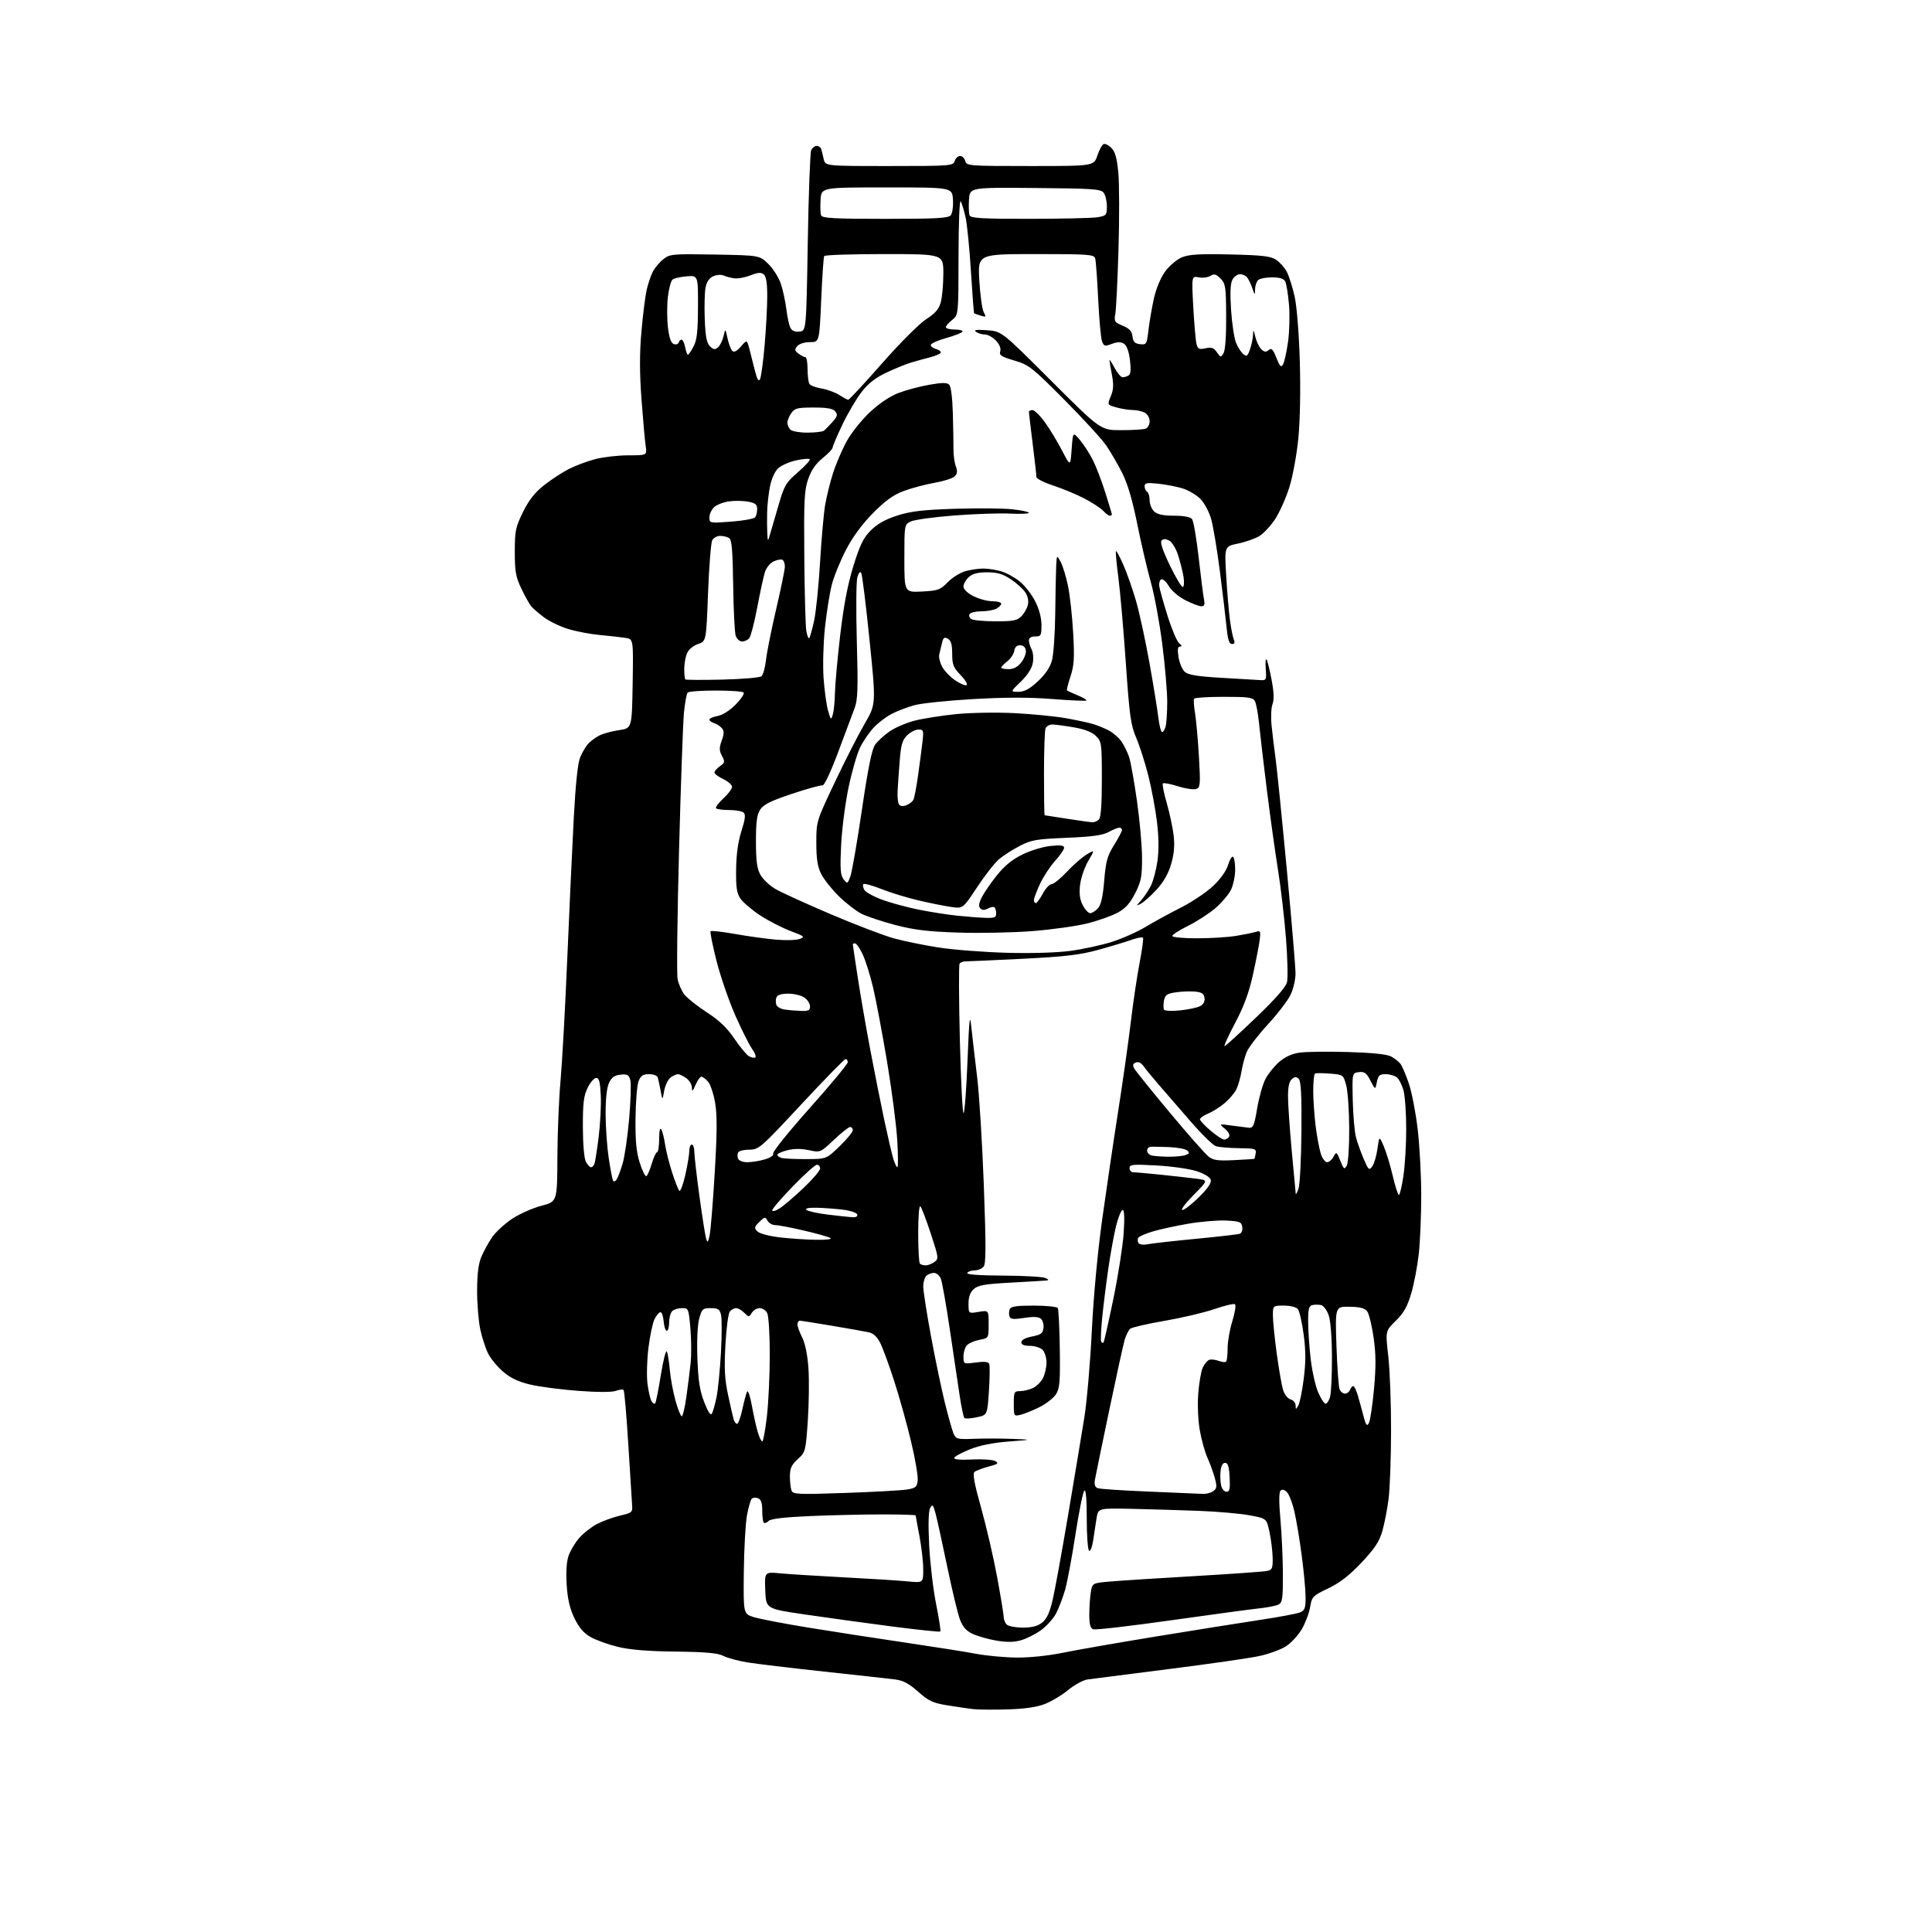 <?xml version="1.0" encoding="UTF-8" standalone="no"?>
<svg 
  version="1.1" 
  xmlns="http://www.w3.org/2000/svg" 
  xmlns:xlink="http://www.w3.org/1999/xlink" 
  xmlns:svg="http://www.w3.org/2000/svg"
  xmlns:rdf="http://www.w3.org/1999/02/22-rdf-syntax-ns#"
  xmlns:cc="http://creativecommons.org/ns#"
  xmlns:dc="http://purl.org/dc/elements/1.1/"
  viewBox="0 0 768 768"
  width="768"
  height="768"
>
<style>svg {background-color: white; }</style>"
<path stroke="none" fill="black" fill-rule="evenodd" d="M400.50,679.51C395.00,679.67 388.93,679.63 387.00,679.42C385.07,679.20 380.42,678.53 376.66,677.91C370.79,676.95 369.14,676.18 364.96,672.46C361.32,669.23 359.00,668.00 355.79,667.60C353.43,667.30 340.70,665.90 327.50,664.47C314.30,663.05 300.57,661.40 297.00,660.81C293.43,660.23 289.17,659.07 287.54,658.24C285.33,657.11 280.54,656.68 268.54,656.53C257.48,656.40 250.36,655.81 245.60,654.65C241.80,653.72 236.96,651.98 234.83,650.78C232.09,649.25 230.20,647.06 228.39,643.36C226.56,639.62 225.66,635.83 225.28,630.22C224.93,625.20 225.19,620.96 225.97,618.58C226.65,616.52 228.58,613.27 230.26,611.36C231.94,609.45 235.15,606.93 237.41,605.77C239.66,604.60 243.75,603.12 246.50,602.48C251.17,601.40 251.49,601.13 251.28,598.41C251.16,596.81 250.48,585.97 249.77,574.32C249.06,562.68 248.21,552.88 247.88,552.55C247.55,552.22 246.17,552.36 244.82,552.88C243.30,553.46 237.61,553.46 229.93,552.89C223.09,552.39 214.50,551.26 210.83,550.40C206.08,549.28 202.96,547.81 200.04,545.30C197.78,543.37 195.10,540.15 194.08,538.14C193.06,536.14 191.65,531.80 190.93,528.50C190.22,525.20 189.64,518.23 189.66,513.00C189.68,506.34 190.19,502.31 191.39,499.50C192.33,497.30 194.25,493.82 195.67,491.76C197.09,489.71 200.64,486.44 203.56,484.50C206.48,482.56 211.71,480.23 215.19,479.32C221.50,477.67 221.50,477.67 221.57,460.08C221.61,450.41 222.18,436.65 222.83,429.50C223.47,422.35 224.68,400.52 225.50,381.00C226.33,361.48 227.49,336.28 228.09,325.00C228.80,311.65 229.68,303.30 230.63,301.04C231.42,299.13 232.85,296.72 233.79,295.68C234.73,294.65 236.71,293.17 238.20,292.40C239.69,291.63 243.22,290.66 246.06,290.25C251.20,289.50 251.20,289.50 251.49,271.78C251.78,254.05 251.78,254.05 248.64,253.57C246.91,253.30 242.35,252.79 238.50,252.43C234.65,252.08 228.90,250.98 225.72,249.99C222.54,249.00 218.27,246.93 216.22,245.39C214.17,243.84 211.91,241.89 211.19,241.04C210.47,240.19 208.70,237.03 207.26,234.01C205.02,229.33 204.64,227.19 204.64,219.35C204.64,211.02 204.93,209.58 207.90,203.55C210.25,198.77 212.60,195.78 216.27,192.88C219.08,190.66 223.54,187.75 226.17,186.41C228.81,185.08 233.54,183.31 236.69,182.49C239.84,181.67 245.75,181.00 249.82,181.00C257.22,181.00 257.22,181.00 256.66,177.25C256.35,175.19 255.61,166.88 255.01,158.78C254.23,148.35 254.22,140.55 254.96,132.00C255.54,125.36 256.47,117.87 257.03,115.36C257.59,112.85 258.71,109.53 259.51,107.99C260.31,106.44 262.19,104.21 263.69,103.03C266.29,100.98 267.28,100.89 284.16,101.19C301.89,101.50 301.89,101.50 305.42,104.92C307.37,106.81 309.62,110.41 310.44,112.92C311.26,115.44 312.23,119.97 312.60,123.00C312.97,126.03 313.69,129.31 314.20,130.31C314.83,131.52 316.02,132.02 317.82,131.81C320.50,131.50 320.50,131.50 321.10,96.50C321.42,77.25 322.04,60.71 322.45,59.75C322.87,58.79 323.85,58.00 324.64,58.00C325.42,58.00 326.24,58.56 326.45,59.25C326.66,59.94 327.10,61.74 327.44,63.25C328.04,66.00 328.04,66.00 353.45,66.00C377.99,66.00 378.89,65.93 379.50,64.00C379.85,62.90 380.82,62.00 381.66,62.00C382.50,62.00 383.42,62.90 383.71,64.00C384.22,65.93 385.07,66.00 409.53,66.00C434.83,66.00 434.83,66.00 436.23,61.81C437.00,59.51 438.13,57.46 438.75,57.25C439.37,57.04 440.76,57.76 441.84,58.84C443.29,60.29 444.01,62.88 444.55,68.66C444.96,72.97 444.99,86.62 444.62,99.00C444.25,111.38 443.69,122.96 443.36,124.75C442.82,127.75 443.05,128.12 446.32,129.49C448.99,130.61 449.94,131.65 450.18,133.74C450.43,135.89 451.09,136.57 453.17,136.81C455.73,137.10 455.87,136.87 456.52,131.31C456.89,128.11 457.85,122.49 458.66,118.81C459.55,114.77 461.32,110.47 463.13,107.98C464.79,105.69 467.75,103.17 469.77,102.32C472.65,101.12 476.69,100.87 489.00,101.15C501.79,101.44 505.07,101.82 507.27,103.26C508.75,104.23 510.67,106.40 511.55,108.10C512.42,109.79 513.81,114.17 514.63,117.84C515.50,121.71 516.36,132.47 516.69,143.50C517.03,154.93 516.80,167.19 516.11,174.26C515.46,180.85 513.88,189.45 512.50,193.81C511.15,198.09 508.60,203.77 506.85,206.42C505.09,209.07 502.28,212.08 500.60,213.10C498.92,214.12 495.12,215.46 492.14,216.07C486.73,217.20 486.73,217.20 487.43,228.85C487.81,235.26 488.48,243.20 488.92,246.50C489.36,249.80 490.05,253.29 490.46,254.25C490.99,255.47 490.76,256.00 489.72,256.00C488.62,256.00 488.06,254.27 487.57,249.25C487.20,245.54 486.01,235.53 484.91,227.00C483.82,218.47 482.26,209.17 481.45,206.32C480.63,203.42 478.72,199.87 477.11,198.26C475.53,196.68 472.31,194.81 469.95,194.10C467.60,193.40 463.27,192.57 460.34,192.27C455.91,191.81 455.00,191.99 455.00,193.30C455.00,194.17 455.45,195.16 456.00,195.50C456.55,195.84 457.00,197.37 457.00,198.90C457.00,200.44 457.82,202.43 458.83,203.35C460.11,204.50 462.48,205.00 466.71,205.00C470.44,205.00 473.17,205.50 473.83,206.30C474.42,207.01 475.61,213.87 476.48,221.55C477.34,229.22 478.30,236.74 478.60,238.25C479.03,240.34 478.77,241.00 477.55,241.00C476.66,241.00 473.81,239.92 471.22,238.60C468.57,237.25 465.69,234.81 464.66,233.04C463.65,231.31 462.30,230.07 461.66,230.29C461.02,230.51 460.66,231.77 460.84,233.09C461.03,234.42 462.54,239.78 464.18,245.00C465.83,250.22 467.90,255.06 468.78,255.75C469.86,256.60 469.97,257.00 469.10,257.00C468.16,257.00 468.00,258.12 468.49,261.25C468.86,263.59 469.99,266.22 471.01,267.11C472.39,268.30 476.17,268.90 485.68,269.45C492.73,269.86 499.62,270.26 501.00,270.35C503.36,270.49 503.48,270.26 503.16,266.00C502.97,263.52 503.09,261.77 503.43,262.11C503.77,262.44 504.67,266.00 505.44,270.02C506.41,275.11 506.53,278.10 505.84,279.91C505.30,281.33 505.14,285.20 505.48,288.50C505.82,291.80 506.53,297.65 507.06,301.50C507.59,305.35 509.59,325.15 511.51,345.50C513.42,365.85 514.99,384.50 514.99,386.93C515.00,389.37 514.10,393.22 513.00,395.49C511.90,397.76 507.84,403.05 503.98,407.24C500.11,411.44 496.34,416.36 495.59,418.19C494.84,420.01 493.90,423.52 493.49,426.00C493.09,428.48 492.16,431.68 491.42,433.13C490.68,434.58 488.59,437.01 486.79,438.53C484.98,440.06 482.04,441.92 480.25,442.66C478.46,443.41 477.00,444.44 477.00,444.94C477.00,445.44 478.88,447.45 481.18,449.42C483.48,451.39 485.93,453.00 486.62,453.00C487.31,453.00 488.21,452.48 488.60,451.84C489.01,451.18 488.28,449.83 486.91,448.70C484.50,446.72 484.50,446.72 489.50,447.41C492.25,447.79 495.38,448.19 496.45,448.30C498.15,448.47 498.59,447.45 499.73,440.65C500.46,436.33 501.92,431.12 502.97,429.06C504.02,427.00 506.46,423.92 508.40,422.22C510.72,420.18 513.48,418.90 516.52,418.45C519.04,418.07 527.73,417.95 535.81,418.19C545.50,418.47 551.35,419.08 553.00,419.97C554.38,420.72 556.05,422.04 556.72,422.91C557.39,423.79 558.88,427.29 560.03,430.70C561.19,434.11 562.76,442.21 563.53,448.70C564.31,455.19 564.95,467.02 564.96,475.00C564.97,482.98 564.53,493.55 563.98,498.50C563.43,503.45 562.07,510.56 560.95,514.29C559.40,519.47 557.95,522.02 554.82,525.06C550.72,529.04 550.72,529.04 551.86,539.05C552.49,544.56 552.99,557.94 552.97,568.79C552.95,579.63 552.50,591.88 551.97,596.00C551.43,600.12 550.31,605.87 549.46,608.77C548.28,612.83 546.40,615.66 541.22,621.16C536.40,626.26 532.66,629.16 528.01,631.39C521.80,634.37 521.49,634.69 520.79,638.85C520.40,641.25 518.90,645.20 517.48,647.63C516.05,650.06 513.23,653.12 511.19,654.43C509.16,655.74 504.35,657.49 500.50,658.32C496.65,659.15 480.45,661.48 464.50,663.49C448.55,665.51 434.07,667.36 432.32,667.61C430.57,667.86 427.11,669.74 424.62,671.80C422.14,673.85 417.95,676.36 415.30,677.38C412.07,678.63 407.24,679.32 400.50,679.51zM404.14,658.91C409.21,658.96 416.77,658.18 422.43,657.01C427.74,655.92 444.32,653.02 459.29,650.57C474.26,648.12 492.80,645.16 500.50,644.00C508.20,642.84 515.51,641.48 516.75,640.97C518.66,640.18 519.00,639.29 519.00,635.07C519.00,632.34 518.32,624.89 517.48,618.53C516.65,612.16 515.32,604.19 514.53,600.81C513.75,597.43 512.41,593.98 511.56,593.13C510.55,592.12 509.68,591.92 509.03,592.57C508.39,593.21 508.37,597.21 508.99,604.03C509.51,609.79 509.95,619.55 509.97,625.71C510.00,635.41 509.76,637.05 508.25,637.83C507.29,638.32 503.80,639.01 500.50,639.36C497.20,639.71 481.36,641.85 465.30,644.12C449.24,646.39 435.41,647.99 434.55,647.66C433.42,647.22 433.00,645.64 433.01,641.78C433.02,638.88 433.29,634.87 433.62,632.89C434.22,629.28 434.22,629.28 441.66,628.65C445.75,628.30 460.89,627.33 475.30,626.50C489.71,625.66 502.51,624.75 503.75,624.47C505.71,624.03 505.99,623.36 505.90,619.23C505.85,616.63 505.29,612.05 504.65,609.05C503.50,603.60 503.50,603.60 496.67,602.35C492.92,601.66 483.92,600.87 476.67,600.59C469.43,600.32 457.44,599.96 450.03,599.79C436.56,599.50 436.56,599.50 435.90,603.50C435.54,605.70 434.94,609.65 434.56,612.27C434.18,614.89 433.45,616.78 432.94,616.46C432.42,616.14 432.00,610.42 432.00,603.74C432.00,595.79 431.66,591.94 431.02,592.58C430.48,593.12 428.90,600.98 427.50,610.03C426.11,619.09 424.26,628.96 423.40,631.97C422.53,634.98 420.95,639.15 419.88,641.23C418.82,643.32 416.09,646.37 413.82,648.02C411.55,649.66 407.89,651.49 405.69,652.08C402.90,652.84 399.94,652.85 395.86,652.13C392.65,651.57 388.46,650.36 386.56,649.46C384.05,648.27 382.67,646.67 381.55,643.66C380.70,641.37 378.43,631.91 376.51,622.64C374.59,613.37 372.52,603.93 371.91,601.68C370.95,598.09 370.68,597.82 369.76,599.46C369.08,600.68 368.94,605.88 369.36,614.27C369.72,621.37 370.96,631.90 372.12,637.65C373.28,643.40 374.03,648.31 373.78,648.55C373.54,648.79 364.60,647.85 353.92,646.46C343.24,645.06 327.75,642.93 319.50,641.71C304.50,639.50 304.50,639.50 304.20,632.17C303.91,624.83 303.91,624.83 310.20,625.43C313.67,625.76 325.05,626.47 335.50,627.02C345.95,627.56 357.31,628.28 360.75,628.62C367.00,629.23 367.00,629.23 367.00,623.87C367.00,620.91 366.32,614.97 365.50,610.66C364.67,606.35 364.00,602.64 364.00,602.41C364.00,602.19 358.00,602.00 350.66,602.00C343.32,602.00 330.46,602.30 322.07,602.66C311.71,603.11 306.41,603.73 305.53,604.61C304.82,605.32 303.96,605.63 303.62,605.29C303.28,604.95 303.00,602.76 303.00,600.44C303.00,597.42 302.53,596.03 301.33,595.57C300.42,595.22 299.29,595.31 298.84,595.76C298.38,596.22 297.52,599.21 296.93,602.41C296.34,605.61 295.78,615.70 295.68,624.84C295.50,641.47 295.50,641.47 299.47,642.78C301.66,643.50 311.72,645.44 321.84,647.08C331.95,648.72 349.29,651.40 360.36,653.03C371.44,654.66 383.88,656.63 388.00,657.41C392.12,658.19 399.39,658.86 404.14,658.91zM406.57,647.00C410.20,647.00 412.48,646.41 414.25,645.02C416.06,643.60 417.24,641.10 418.38,636.27C419.27,632.54 422.04,617.35 424.55,602.50C427.06,587.65 429.96,570.18 431.01,563.67C432.05,557.17 433.40,541.64 434.01,529.17C434.67,515.54 436.31,497.93 438.10,485.00C439.75,473.18 442.60,453.82 444.45,442.00C446.30,430.18 448.58,414.10 449.51,406.28C450.44,398.45 452.01,387.88 453.00,382.78C453.98,377.67 454.60,373.19 454.37,372.80C454.14,372.42 452.05,372.79 449.72,373.62C447.40,374.45 441.45,376.24 436.50,377.60C429.25,379.59 423.41,380.28 406.50,381.13C394.95,381.71 384.72,382.17 383.77,382.16C382.82,382.14 381.77,382.57 381.44,383.10C381.10,383.64 381.16,397.32 381.56,413.51C381.96,429.70 382.62,442.73 383.04,442.48C383.45,442.22 384.16,432.89 384.60,421.75C385.29,404.49 385.52,402.53 386.14,408.50C386.55,412.35 387.57,421.12 388.41,428.00C389.26,434.88 390.46,454.34 391.09,471.26C391.98,495.55 391.96,502.34 390.99,503.51C390.31,504.33 388.71,505.00 387.44,505.00C386.16,505.00 384.84,505.45 384.50,506.00C384.10,506.65 389.09,507.02 398.69,507.07C406.84,507.11 414.40,507.53 415.50,508.00C416.91,508.60 417.05,508.91 416.00,509.02C415.18,509.10 408.80,509.48 401.83,509.86C391.46,510.42 388.78,510.89 387.08,512.43C385.65,513.73 385.00,515.53 385.00,518.24C385.00,522.18 385.00,522.18 389.00,521.50C393.00,520.82 393.00,520.82 393.00,526.37C393.00,531.91 393.00,531.91 389.45,532.58C387.50,532.94 385.25,533.89 384.45,534.69C383.65,535.49 383.00,537.52 383.00,539.20C383.00,542.26 383.00,542.26 387.89,541.61C391.41,541.14 392.90,541.32 393.25,542.23C393.51,542.93 393.45,547.77 393.11,553.00C392.50,562.50 392.50,562.50 388.23,563.40C385.88,563.89 383.68,564.02 383.35,563.68C383.01,563.35 382.17,559.34 381.48,554.79C380.78,550.23 379.02,538.40 377.57,528.50C376.11,518.60 374.50,509.49 373.98,508.25C373.47,507.01 372.22,506.00 371.22,506.00C370.22,506.00 368.86,506.54 368.20,507.20C367.54,507.86 367.00,509.77 367.00,511.45C367.01,513.13 368.38,521.92 370.05,531.00C371.73,540.08 374.21,552.00 375.57,557.50C376.93,563.00 378.50,568.56 379.05,569.86C379.99,572.06 380.52,572.20 387.28,571.94C391.25,571.79 398.10,571.81 402.50,571.98C410.50,572.29 410.50,572.29 401.00,573.02C394.76,573.50 389.47,574.56 385.57,576.12C382.32,577.43 379.50,578.96 379.32,579.52C379.11,580.17 381.65,580.41 386.40,580.17C390.47,579.96 394.62,580.25 395.61,580.80C397.14,581.66 396.73,581.99 392.96,583.00C390.51,583.66 387.99,584.61 387.38,585.12C386.57,585.78 387.30,589.77 390.04,599.51C392.12,606.93 394.99,619.34 396.41,627.09C397.84,634.85 399.00,641.96 399.00,642.90C399.00,643.83 399.54,645.14 400.20,645.80C400.86,646.46 403.72,647.00 406.57,647.00zM335.89,593.47C347.23,593.08 358.30,592.47 360.50,592.11C364.06,591.53 364.53,591.12 364.80,588.39C364.97,586.70 363.77,579.73 362.13,572.89C360.50,566.06 357.50,555.30 355.46,548.98C353.43,542.67 350.92,535.85 349.90,533.83C348.64,531.34 347.16,529.98 345.27,529.59C343.75,529.26 337.17,528.10 330.65,527.00C324.13,525.90 318.40,525.00 317.90,525.00C317.41,525.00 317.00,525.66 317.00,526.47C317.00,527.28 317.85,529.64 318.90,531.72C320.09,534.10 321.01,538.66 321.37,544.00C321.69,548.67 321.57,558.05 321.11,564.83C320.28,576.93 320.20,577.22 317.13,580.03C314.63,582.31 314.00,583.68 314.00,586.86C314.00,589.05 314.29,591.59 314.64,592.51C315.23,594.03 317.15,594.12 335.89,593.47zM478.06,593.84C479.47,593.93 481.38,593.44 482.31,592.75C483.75,591.68 483.83,590.92 482.89,587.50C482.29,585.30 480.97,581.67 479.96,579.44C478.95,577.21 477.59,572.29 476.93,568.51C476.24,564.58 475.99,558.35 476.32,553.96C476.65,549.73 477.45,545.12 478.09,543.69C478.74,542.27 479.89,540.87 480.64,540.58C481.40,540.29 483.09,540.46 484.41,540.96C485.72,541.46 487.07,541.60 487.40,541.27C487.73,540.94 488.00,538.53 488.00,535.92C488.00,533.31 488.85,528.44 489.90,525.08C490.94,521.72 491.39,518.74 490.90,518.44C490.40,518.13 486.74,519.01 482.75,520.38C478.76,521.76 469.88,523.85 463.00,525.04C456.12,526.22 449.95,527.64 449.27,528.20C448.59,528.76 447.57,530.86 447.00,532.86C446.44,534.86 443.67,547.52 440.85,561.00C438.03,574.48 435.51,586.73 435.25,588.24C434.93,590.11 435.27,591.16 436.33,591.57C437.19,591.90 446.35,592.51 456.69,592.93C467.04,593.35 476.65,593.76 478.06,593.84zM487.57,593.00C488.80,593.00 489.04,591.88 488.80,587.25C488.58,582.94 488.12,581.50 487.00,581.50C486.03,581.50 485.39,582.69 485.18,584.89C485.00,586.75 485.12,589.34 485.45,590.64C485.77,591.94 486.73,593.00 487.57,593.00zM303.02,573.00C303.40,573.00 304.23,568.48 304.86,562.96C305.49,557.44 306.00,546.39 306.00,538.40C306.00,530.29 305.54,523.01 304.96,521.93C304.40,520.87 303.05,520.00 301.97,520.00C300.90,520.00 299.50,520.83 298.86,521.85C297.73,523.65 297.65,523.65 295.85,521.85C294.83,520.83 293.38,520.00 292.62,520.00C291.86,520.00 290.74,520.61 290.12,521.35C289.50,522.10 288.71,528.09 288.36,534.66C287.85,544.07 288.08,548.31 289.43,554.56C290.37,558.93 291.36,563.29 291.64,564.25C291.91,565.21 292.52,566.00 293.00,566.00C293.47,566.00 294.41,563.41 295.09,560.25C295.77,557.09 296.62,553.91 296.98,553.20C297.34,552.48 298.19,554.96 298.87,558.70C299.55,562.44 300.60,567.19 301.21,569.25C301.82,571.31 302.63,573.00 303.02,573.00zM544.14,565.71C544.67,564.77 545.59,558.70 546.18,552.21C547.00,543.28 546.97,538.33 546.04,531.77C545.36,527.02 544.22,522.32 543.51,521.34C542.53,520.01 540.74,519.53 536.46,519.46C530.73,519.37 530.73,519.37 531.26,534.93C531.55,543.49 532.11,551.29 532.50,552.25C532.89,553.21 533.85,554.00 534.64,554.00C535.42,554.00 536.32,553.33 536.64,552.50C536.95,551.67 537.54,551.00 537.95,551.00C538.35,551.00 539.17,552.69 539.77,554.75C540.37,556.81 541.38,560.51 542.02,562.96C542.97,566.58 543.37,567.10 544.14,565.71zM271.01,563.00C271.42,563.00 272.25,559.51 272.85,555.25C273.45,550.99 274.21,544.92 274.54,541.77C274.87,538.61 274.83,532.42 274.44,528.02C273.76,520.17 273.69,520.00 271.07,520.00C269.60,520.00 267.86,520.54 267.20,521.20C266.54,521.86 266.00,523.88 266.00,525.70C266.00,527.51 265.58,529.00 265.06,529.00C264.54,529.00 263.98,527.31 263.81,525.25C263.64,523.19 263.05,521.55 262.50,521.61C261.95,521.67 260.91,522.92 260.18,524.39C259.45,525.86 258.37,530.99 257.77,535.78C257.17,540.58 257.00,546.98 257.38,550.01C257.77,553.04 258.49,556.18 258.99,556.98C259.48,557.78 260.13,558.20 260.43,557.91C260.72,557.61 261.73,552.56 262.68,546.67C263.63,540.78 264.70,536.54 265.07,537.23C265.44,537.93 265.97,541.21 266.25,544.52C266.54,547.84 267.56,553.35 268.52,556.77C269.48,560.20 270.60,563.00 271.01,563.00zM283.01,561.90C283.43,561.13 284.24,558.24 284.82,555.49C285.40,552.73 286.19,544.80 286.58,537.86C286.96,530.92 286.98,524.07 286.62,522.62C286.07,520.43 285.40,520.00 282.52,520.00C279.32,520.00 279.00,520.30 277.94,524.22C277.26,526.74 276.97,533.10 277.23,539.97C277.55,548.90 278.17,552.83 279.95,557.40C281.51,561.39 282.50,562.85 283.01,561.90zM405.75,562.38C403.03,563.03 403.00,562.99 403.00,558.02C403.00,553.36 403.17,553.00 405.45,553.00C406.80,553.00 409.09,552.46 410.53,551.81C411.97,551.15 413.79,549.37 414.57,547.85C415.36,546.34 416.00,543.53 416.00,541.62C416.00,539.71 415.29,537.44 414.43,536.57C413.56,535.71 411.31,535.00 409.43,535.00C407.11,535.00 406.00,534.53 406.00,533.56C406.00,532.66 407.60,531.80 410.25,531.28C413.80,530.59 414.55,530.02 414.80,527.89C414.97,526.48 414.49,524.82 413.74,524.20C412.80,523.42 410.70,523.33 407.10,523.89C402.99,524.54 401.72,524.43 401.31,523.36C401.02,522.61 401.05,521.33 401.36,520.50C401.81,519.32 403.86,519.00 410.91,519.00C415.84,519.00 420.15,519.44 420.48,519.97C420.81,520.50 421.17,527.84 421.29,536.27C421.47,549.46 421.25,551.97 419.73,554.29C418.76,555.77 415.83,558.05 413.23,559.35C410.63,560.65 407.26,562.01 405.75,562.38zM516.10,558.71C516.67,557.73 517.65,552.93 518.26,548.04C519.10,541.39 519.09,536.97 518.22,530.47C517.58,525.69 516.54,521.15 515.91,520.39C515.25,519.59 512.89,519.00 510.38,519.00C506.00,519.00 506.00,519.00 506.00,522.97C506.00,525.15 506.69,532.01 507.54,538.22C508.39,544.42 509.53,550.92 510.08,552.64C510.64,554.38 511.96,556.02 513.04,556.30C514.12,556.58 515.01,557.64 515.03,558.66C515.06,560.41 515.11,560.42 516.10,558.71zM526.95,558.00C527.50,558.00 528.31,556.76 528.73,555.25C529.15,553.74 529.49,546.65 529.47,539.50C529.45,531.71 528.93,525.04 528.18,522.86C527.48,520.85 526.15,519.03 525.21,518.80C524.27,518.58 522.71,518.57 521.75,518.77C520.31,519.08 520.00,520.25 520.01,525.32C520.01,528.72 520.46,535.40 521.01,540.17C521.56,544.94 522.89,550.90 523.97,553.42C525.05,555.94 526.39,558.00 526.95,558.00zM438.65,533.69C438.89,533.44 440.65,525.65 442.57,516.37C444.48,507.09 446.32,495.34 446.67,490.25C447.09,484.17 446.95,481.00 446.27,481.00C445.71,481.00 444.54,483.81 443.68,487.25C442.83,490.69 441.41,498.45 440.54,504.50C439.67,510.55 438.58,519.33 438.12,524.00C437.66,528.67 437.49,532.87 437.74,533.32C437.99,533.77 438.40,533.93 438.65,533.69zM367.98,503.00C368.88,503.00 370.44,502.40 371.45,501.66C373.20,500.38 373.13,499.90 370.01,490.41C368.22,484.96 366.36,480.07 365.88,479.55C365.37,479.00 365.00,483.48 365.00,490.13C365.00,496.48 365.30,501.97 365.67,502.33C366.03,502.70 367.07,503.00 367.98,503.00zM456.25,494.60C457.90,494.27 466.51,493.30 475.38,492.45C484.24,491.60 492.09,490.70 492.82,490.46C493.55,490.21 494.00,488.99 493.82,487.75C493.53,485.74 492.85,485.47 487.51,485.19C484.22,485.02 477.47,485.58 472.51,486.42C467.55,487.27 461.16,488.65 458.29,489.51C455.43,490.36 452.82,491.49 452.48,492.03C452.15,492.56 452.19,493.50 452.56,494.10C452.96,494.74 454.50,494.95 456.25,494.60zM282.09,491.05C282.50,489.15 283.41,477.98 284.11,466.24C285.07,450.15 285.11,443.27 284.27,438.35C283.65,434.76 282.37,430.96 281.42,429.91C280.47,428.86 279.29,428.00 278.80,428.00C278.31,428.00 277.27,429.46 276.49,431.25C275.34,433.90 275.07,434.09 275.04,432.31C275.02,431.10 274.00,429.41 272.78,428.56C271.56,427.70 270.07,427.00 269.47,427.00C268.87,427.00 267.56,427.60 266.56,428.33C265.56,429.06 264.42,431.43 264.03,433.58C263.33,437.50 263.33,437.50 262.59,433.50C262.18,431.30 261.67,428.94 261.45,428.25C261.24,427.56 259.69,427.00 258.01,427.00C255.61,427.00 254.71,427.59 253.85,429.75C253.25,431.26 252.70,437.90 252.63,444.50C252.53,453.62 252.94,457.88 254.32,462.26C255.33,465.43 256.51,467.80 256.96,467.52C257.41,467.25 258.37,464.99 259.10,462.51C259.84,460.03 260.79,458.00 261.22,458.00C261.65,458.00 262.01,455.64 262.03,452.75C262.05,449.39 262.36,448.04 262.90,449.00C263.36,449.82 264.03,452.52 264.39,455.00C264.76,457.48 266.00,462.43 267.15,466.00C268.30,469.57 269.60,472.88 270.02,473.35C270.45,473.81 271.52,471.03 272.40,467.15C273.28,463.28 274.00,458.96 274.00,457.55C274.00,456.15 274.45,455.00 275.00,455.00C275.55,455.00 276.00,456.26 276.00,457.79C276.00,459.33 276.92,467.32 278.04,475.54C279.17,483.77 280.37,491.40 280.72,492.50C281.24,494.14 281.49,493.88 282.09,491.05zM324.50,492.84C328.81,492.90 330.92,492.61 330.00,492.09C329.18,491.62 324.39,490.28 319.38,489.12C314.36,487.95 309.32,487.00 308.18,487.00C307.03,487.00 305.65,486.21 305.10,485.25C304.18,483.62 303.95,483.66 301.84,485.75C299.81,487.75 299.73,488.16 301.07,489.50C301.94,490.37 305.76,491.38 310.04,491.88C314.14,492.35 320.65,492.79 324.50,492.84zM338.83,483.87C340.29,483.95 341.01,483.53 340.75,482.75C340.53,482.06 337.90,481.21 334.92,480.85C331.94,480.49 327.27,480.15 324.55,480.10C321.46,480.04 319.96,480.35 320.55,480.94C321.07,481.46 324.88,482.30 329.00,482.81C333.12,483.32 337.55,483.80 338.83,483.87zM309.90,480.35C311.50,479.33 315.77,475.69 319.40,472.25C323.03,468.81 326.00,465.33 326.00,464.50C326.00,463.68 325.44,463.00 324.75,463.00C324.06,463.00 319.79,466.82 315.25,471.50C310.71,476.17 307.00,480.49 307.00,481.09C307.00,481.73 308.24,481.41 309.90,480.35zM470.00,481.00C470.79,481.00 473.76,478.71 476.60,475.90C480.03,472.51 481.61,470.21 481.30,469.03C481.01,467.94 478.82,466.59 475.67,465.56C472.82,464.63 465.66,463.61 459.75,463.29C450.19,462.77 449.00,462.88 449.00,464.35C449.00,465.26 449.69,466.00 450.54,466.00C451.39,466.00 456.45,466.45 461.79,467.00C467.13,467.56 473.47,468.27 475.89,468.59C480.28,469.16 480.28,469.16 474.42,475.08C471.20,478.34 469.21,481.00 470.00,481.00zM516.17,472.50C516.73,470.85 517.25,460.64 517.34,449.80C517.46,435.57 517.17,429.77 516.29,428.90C515.35,427.95 514.75,427.96 513.54,428.96C512.49,429.84 512.00,432.02 512.00,435.87C512.01,438.97 512.68,448.70 513.49,457.50C514.31,466.30 515.02,473.95 515.07,474.50C515.13,475.05 515.62,474.15 516.17,472.50zM556.08,475.00C556.45,475.00 557.26,471.61 557.88,467.46C558.50,463.31 559.00,454.87 558.99,448.71C558.99,442.54 558.51,435.70 557.92,433.50C557.32,431.30 556.12,428.94 555.23,428.25C554.34,427.56 552.34,427.00 550.78,427.00C548.41,427.00 547.85,427.51 547.32,430.14C546.69,433.29 546.69,433.29 544.79,429.58C543.21,426.51 542.43,425.93 540.19,426.19C537.50,426.50 537.50,426.50 537.74,437.37C537.88,443.35 538.46,449.99 539.04,452.14C539.61,454.28 541.00,458.17 542.12,460.77C543.98,465.11 544.26,465.35 545.49,463.67C546.23,462.67 547.16,459.52 547.56,456.67C548.28,451.50 548.28,451.50 550.10,455.75C551.10,458.08 552.70,463.37 553.66,467.50C554.62,471.62 555.71,475.00 556.08,475.00zM245.13,468.86C245.61,468.11 246.67,465.33 247.47,462.67C248.28,460.01 249.45,452.03 250.08,444.93C250.71,437.83 250.93,430.87 250.58,429.45C250.03,427.26 249.45,426.92 246.72,427.19C244.31,427.42 243.16,428.23 242.11,430.44C241.20,432.36 240.72,436.73 240.74,442.94C240.76,448.20 241.33,456.10 241.99,460.50C242.66,464.90 243.44,468.89 243.73,469.36C244.01,469.83 244.65,469.60 245.13,468.86zM535.35,463.36C535.94,462.31 536.37,455.82 536.33,448.50C536.30,441.35 535.76,433.63 535.12,431.35C533.99,427.23 533.92,427.19 528.74,426.78C525.86,426.55 523.16,426.53 522.75,426.74C522.34,426.95 522.01,430.13 522.03,433.81C522.05,437.49 522.50,443.87 523.03,448.00C523.57,452.12 524.49,456.96 525.08,458.75C525.67,460.54 526.78,462.00 527.54,462.00C528.31,462.00 529.46,461.02 530.10,459.81C531.23,457.70 531.33,457.76 532.79,461.42C534.14,464.80 534.41,465.01 535.35,463.36zM234.93,464.00C235.40,464.00 236.02,463.40 236.30,462.66C236.58,461.92 237.34,457.08 237.98,451.91C238.62,446.73 239.00,439.35 238.82,435.50C238.57,430.09 238.16,428.50 237.00,428.50C236.18,428.50 234.64,430.26 233.59,432.42C232.03,435.62 231.68,438.50 231.70,447.99C231.72,454.89 232.21,460.53 232.90,461.82C233.55,463.02 234.46,464.00 234.93,464.00zM356.73,464.00C357.05,464.00 357.02,459.16 356.67,453.25C356.32,447.34 354.50,433.26 352.61,421.97C350.72,410.68 348.22,397.41 347.05,392.47C345.88,387.54 344.00,381.59 342.87,379.25C341.75,376.91 340.41,375.00 339.91,375.00C339.41,375.00 339.00,375.16 339.00,375.35C339.00,375.55 339.90,381.60 341.01,388.81C342.11,396.01 344.37,409.01 346.02,417.70C347.67,426.39 350.17,438.90 351.57,445.50C352.98,452.10 354.58,458.96 355.14,460.75C355.70,462.54 356.41,464.00 356.73,464.00zM297.10,462.00C298.84,462.00 301.97,461.49 304.05,460.87C306.34,460.18 307.65,459.25 307.36,458.50C307.10,457.83 313.67,449.68 321.95,440.40C330.23,431.11 337.00,422.95 337.00,422.26C337.00,421.57 336.61,421.00 336.14,421.00C335.66,421.00 327.74,429.10 318.53,439.00C302.44,456.29 301.63,457.00 297.95,457.00C295.84,457.00 293.83,457.47 293.47,458.05C293.11,458.62 293.07,459.75 293.38,460.55C293.70,461.39 295.26,462.00 297.10,462.00zM490.60,461.17C494.95,460.96 498.57,460.72 498.65,460.64C498.74,460.56 498.97,459.60 499.15,458.50C499.47,456.66 498.93,456.49 492.50,456.42C488.65,456.37 484.53,456.02 483.35,455.63C482.17,455.25 477.67,450.85 473.35,445.87C469.03,440.89 463.37,434.35 460.76,431.34C458.16,428.34 455.38,424.95 454.58,423.81C453.68,422.52 452.52,421.97 451.52,422.35C450.32,422.81 450.16,423.42 450.88,424.74C451.41,425.71 457.74,433.56 464.95,442.20C472.15,450.83 479.10,458.72 480.38,459.72C482.30,461.24 484.07,461.49 490.60,461.17zM320.50,460.76C328.50,460.74 328.50,460.74 333.75,455.66C336.64,452.86 339.00,449.99 339.00,449.28C339.00,448.58 338.52,448.00 337.94,448.00C337.36,448.00 334.46,450.29 331.50,453.09C326.11,458.19 326.11,458.19 321.52,457.21C318.49,456.56 315.59,456.57 312.97,457.24C310.79,457.79 309.00,458.61 309.00,459.05C309.00,459.49 309.79,460.06 310.75,460.32C311.71,460.58 316.10,460.78 320.50,460.76zM464.50,459.81C467.25,459.84 470.33,459.53 471.35,459.13C472.86,458.54 472.95,458.21 471.85,457.30C471.11,456.69 467.80,456.10 464.50,455.98C461.20,455.86 457.94,455.81 457.25,455.88C456.56,455.95 456.00,456.64 456.00,457.43C456.00,458.21 456.79,459.06 457.75,459.31C458.71,459.56 461.75,459.79 464.50,459.81zM300.25,420.35C300.68,420.08 300.11,418.56 298.98,416.97C297.85,415.38 294.87,409.45 292.35,403.79C289.84,398.13 286.47,388.38 284.86,382.11C283.26,375.85 282.19,370.48 282.49,370.18C282.78,369.88 287.18,370.38 292.26,371.28C297.34,372.19 304.65,373.20 308.50,373.53C312.35,373.87 316.58,373.74 317.89,373.24C320.08,372.43 319.77,372.16 314.27,370.10C310.96,368.86 305.55,366.08 302.24,363.92C298.93,361.76 295.39,358.75 294.36,357.24C292.86,355.03 292.52,352.76 292.62,345.50C292.70,339.50 293.41,334.44 294.74,330.32C296.17,325.93 296.44,323.84 295.67,323.07C295.08,322.48 292.52,322.00 289.97,322.00C287.42,322.00 285.03,321.70 284.66,321.33C284.29,320.96 285.57,319.21 287.49,317.44C289.42,315.68 291.00,313.59 291.00,312.80C291.00,312.01 289.43,310.62 287.50,309.70C285.57,308.78 284.00,307.60 284.00,307.07C284.00,306.55 284.98,305.43 286.18,304.58C288.17,303.19 288.24,302.82 287.00,300.49C285.87,298.38 285.85,297.31 286.89,294.42C287.87,291.72 287.89,290.57 286.99,289.49C286.35,288.71 284.96,287.80 283.91,287.47C282.86,287.14 282.00,286.50 282.00,286.04C282.00,285.59 283.49,284.94 285.31,284.60C287.29,284.23 290.16,282.40 292.49,280.01C294.62,277.82 296.02,275.69 295.60,275.27C295.18,274.85 290.18,274.50 284.50,274.50C278.82,274.50 273.81,274.86 273.37,275.30C272.93,275.74 272.26,279.34 271.88,283.30C271.51,287.26 270.62,311.88 269.93,338.00C269.23,364.12 268.97,387.14 269.35,389.15C269.74,391.16 270.97,393.97 272.10,395.40C273.22,396.82 277.22,399.98 280.98,402.42C285.88,405.59 288.98,408.55 291.91,412.87C294.17,416.19 296.79,419.34 297.73,419.87C298.68,420.40 299.81,420.62 300.25,420.35zM486.85,415.85C487.36,415.66 492.97,410.53 499.32,404.45C506.88,397.21 511.12,392.39 511.60,390.46C512.01,388.84 511.82,380.93 511.19,372.89C510.55,364.84 509.14,352.69 508.04,345.88C506.94,339.07 504.94,324.73 503.60,314.00C502.26,303.27 500.86,291.35 500.48,287.50C500.10,283.65 499.37,279.71 498.86,278.75C498.06,277.24 496.36,277.00 486.52,277.00C480.25,277.00 474.92,277.34 474.67,277.75C474.42,278.16 474.59,280.75 475.05,283.50C475.50,286.25 476.20,294.00 476.59,300.72C477.24,311.85 477.14,313.01 475.54,313.62C474.58,313.99 471.32,313.52 468.30,312.57C465.29,311.62 462.57,311.10 462.26,311.41C461.95,311.71 462.64,315.24 463.80,319.23C464.95,323.23 466.19,329.04 466.55,332.14C467.01,336.11 466.71,339.48 465.55,343.47C464.44,347.29 462.54,350.62 459.76,353.64C457.49,356.11 454.70,358.61 453.56,359.20C451.53,360.25 451.54,360.23 453.63,357.89C454.81,356.57 456.54,353.98 457.48,352.12C458.42,350.26 459.60,345.83 460.10,342.27C460.70,338.04 460.64,332.66 459.91,326.66C459.30,321.62 457.75,313.34 456.46,308.26C455.17,303.17 453.01,296.42 451.65,293.26C449.49,288.20 448.99,284.57 447.53,263.50C446.62,250.30 445.28,235.00 444.56,229.50C443.84,224.00 443.41,219.32 443.61,219.10C443.81,218.87 445.12,221.29 446.52,224.46C447.93,227.63 450.20,234.11 451.58,238.86C452.95,243.61 455.36,254.70 456.93,263.50C458.50,272.30 460.09,282.09 460.46,285.25C460.84,288.41 461.51,291.00 461.96,291.00C462.40,291.00 463.04,289.99 463.37,288.75C463.70,287.51 463.98,283.12 463.99,279.00C463.99,274.88 463.11,264.52 462.02,256.00C460.93,247.47 458.89,236.45 457.49,231.50C456.09,226.55 453.66,216.14 452.09,208.37C450.14,198.66 448.24,192.26 446.05,187.93C444.29,184.47 441.44,179.58 439.73,177.07C438.01,174.56 430.48,166.34 423.00,158.82C410.21,145.96 409.01,145.03 403.21,143.32C398.04,141.80 397.12,141.20 397.61,139.66C397.97,138.52 397.33,136.92 395.92,135.41C394.67,134.09 392.72,132.99 391.58,132.98C390.43,132.98 388.82,132.50 388.00,131.92C386.90,131.14 388.05,130.97 392.33,131.27C398.16,131.68 398.16,131.68 417.84,151.34C437.52,171.00 437.52,171.00 445.68,171.00C450.16,171.00 454.55,170.73 455.42,170.39C456.29,170.06 457.00,168.73 457.00,167.43C457.00,166.12 456.14,164.61 455.07,164.04C454.00,163.47 451.86,163.00 450.32,162.99C448.77,162.99 445.84,162.53 443.81,161.96C440.13,160.94 440.13,160.94 441.55,157.54C442.65,154.90 442.75,152.95 441.99,148.93C441.44,146.07 441.02,143.45 441.04,143.11C441.07,142.78 441.98,144.19 443.07,146.25C444.16,148.31 445.60,149.99 446.27,149.98C446.95,149.98 448.03,149.63 448.67,149.23C449.47,148.72 449.63,146.78 449.17,143.10C448.74,139.64 447.88,137.33 446.78,136.63C445.53,135.84 444.20,135.86 441.97,136.70C439.19,137.75 438.82,137.66 438.07,135.68C437.62,134.48 436.93,126.97 436.55,119.00C436.17,111.03 435.63,103.71 435.36,102.75C434.91,101.15 432.91,101.00 411.78,101.00C388.70,101.00 388.70,101.00 389.29,111.46C389.62,117.21 390.40,122.87 391.03,124.05C392.08,126.01 391.98,126.13 389.84,125.47C388.55,125.08 387.38,124.65 387.24,124.53C387.10,124.41 386.52,116.93 385.96,107.91C385.41,98.88 384.45,89.25 383.85,86.50C383.24,83.75 382.36,80.83 381.90,80.00C381.43,79.15 381.05,88.69 381.03,101.86C381.00,125.21 381.00,125.21 378.50,127.18C377.12,128.26 376.00,129.56 376.00,130.07C376.00,130.58 377.60,131.00 379.56,131.00C381.52,131.00 382.88,131.39 382.59,131.86C382.29,132.33 379.34,133.48 376.03,134.41C372.71,135.34 370.00,136.57 370.00,137.15C370.00,137.72 370.90,138.42 372.00,138.71C373.10,139.00 374.00,139.61 374.00,140.08C374.00,140.54 372.09,141.42 369.75,142.02C367.41,142.62 363.93,143.59 362.00,144.17C360.07,144.76 355.75,146.52 352.40,148.10C348.12,150.10 345.18,152.38 342.57,155.73C340.52,158.35 337.08,164.19 334.92,168.69C332.76,173.20 331.00,177.34 331.00,177.89C331.00,178.45 329.22,180.34 327.03,182.09C324.29,184.30 322.52,186.86 321.28,190.39C319.72,194.86 319.53,198.76 319.72,221.50C319.84,235.80 320.20,249.01 320.53,250.85C320.86,252.70 321.38,253.96 321.68,253.66C321.98,253.35 322.85,250.27 323.61,246.80C324.37,243.34 325.44,232.89 325.98,223.59C326.53,214.29 327.45,203.94 328.03,200.59C328.62,197.24 330.02,191.57 331.16,188.00C332.30,184.43 334.74,178.75 336.59,175.38C338.46,171.98 342.62,166.79 345.94,163.71C349.71,160.22 353.95,157.41 357.39,156.13C360.39,155.00 365.84,153.56 369.51,152.93C374.56,152.04 376.45,152.05 377.33,152.93C378.02,153.62 378.61,158.25 378.77,164.30C378.93,169.91 379.04,176.38 379.02,178.67C379.01,180.97 379.43,183.99 379.96,185.39C380.68,187.28 380.56,188.30 379.50,189.36C378.72,190.14 375.10,191.30 371.46,191.93C367.82,192.57 362.32,194.03 359.24,195.19C355.06,196.75 351.92,199.01 346.99,204.01C342.68,208.38 338.93,213.48 336.27,218.61C334.02,222.95 331.48,229.20 330.64,232.50C329.80,235.80 328.58,243.45 327.93,249.50C327.28,255.56 327.04,264.54 327.38,269.50C327.73,274.45 328.53,280.30 329.17,282.50C330.26,286.28 330.36,286.37 331.06,284.00C331.47,282.62 331.85,278.80 331.90,275.50C331.96,272.20 332.90,261.85 333.99,252.50C335.39,240.59 336.96,232.36 339.23,225.01C341.86,216.54 343.20,213.80 346.19,210.81C348.76,208.24 351.95,206.45 356.69,204.94C362.10,203.21 366.83,202.66 379.65,202.25C388.53,201.97 398.77,202.06 402.40,202.45C406.03,202.84 409.00,203.47 409.00,203.85C409.00,204.23 405.63,204.37 401.50,204.16C397.38,203.95 387.41,204.29 379.35,204.91C371.29,205.53 363.52,206.60 362.09,207.28C359.50,208.53 359.50,208.53 359.50,222.01C359.50,235.50 359.50,235.50 366.50,235.14C372.90,234.80 373.78,234.49 376.75,231.43C378.54,229.60 381.69,227.62 383.75,227.05C385.81,226.48 389.02,226.01 390.88,226.01C392.75,226.00 395.98,226.51 398.08,227.14C400.17,227.77 403.50,229.61 405.48,231.24C407.45,232.87 410.18,236.39 411.53,239.07C413.08,242.11 414.00,245.63 414.00,248.47C414.00,252.64 413.80,253.00 411.50,253.00C409.90,253.00 409.00,253.56 409.00,254.57C409.00,255.43 409.49,257.05 410.09,258.17C410.69,259.29 410.90,261.74 410.54,263.61C410.14,265.76 408.38,268.48 405.75,271.01C401.60,275.00 401.60,275.00 404.82,275.00C407.21,275.00 409.21,273.93 412.52,270.88C415.45,268.17 417.39,265.34 418.15,262.63C418.78,260.36 419.38,251.97 419.47,244.00C419.56,236.03 419.73,227.47 419.85,225.00C420.08,220.50 420.08,220.50 421.61,223.31C422.44,224.86 423.76,229.14 424.53,232.81C425.30,236.49 426.23,244.94 426.60,251.58C427.16,261.65 426.98,264.53 425.53,268.90C424.58,271.77 423.95,274.28 424.15,274.46C424.34,274.64 426.26,275.52 428.40,276.41C430.55,277.30 432.11,278.22 431.87,278.47C431.63,278.71 425.50,278.44 418.25,277.87C409.10,277.15 399.49,277.16 386.79,277.90C376.73,278.48 366.25,279.57 363.50,280.33C360.75,281.08 356.70,282.62 354.50,283.76C352.30,284.90 349.09,287.33 347.36,289.16C345.63,291.00 343.20,294.52 341.97,296.99C340.73,299.45 338.64,306.65 337.32,312.99C335.99,319.32 334.66,329.68 334.36,336.00C333.90,345.38 334.08,347.87 335.33,349.50C336.82,351.45 336.88,351.43 338.00,348.50C338.63,346.85 340.71,334.93 342.61,322.00C345.09,305.17 346.59,297.79 347.88,296.00C348.88,294.62 351.45,292.27 353.59,290.77C355.74,289.28 360.20,287.35 363.50,286.49C366.80,285.64 374.23,284.46 380.00,283.88C385.89,283.29 396.16,283.12 403.41,283.49C410.50,283.85 419.73,284.77 423.91,285.53C428.08,286.28 432.88,287.32 434.56,287.83C436.24,288.34 439.02,289.47 440.73,290.36C442.44,291.25 444.72,293.21 445.78,294.73C446.85,296.26 448.23,299.08 448.86,301.00C449.48,302.93 450.89,310.81 451.98,318.50C453.07,326.20 453.98,336.36 453.98,341.07C454.00,348.46 453.62,350.39 451.25,355.07C449.23,359.06 447.40,361.10 444.36,362.76C442.09,364.01 436.74,365.92 432.47,367.01C428.20,368.10 418.36,369.50 410.60,370.11C402.85,370.73 389.52,371.00 381.00,370.72C368.87,370.32 363.41,369.67 355.90,367.70C350.61,366.32 344.53,364.29 342.38,363.20C340.24,362.10 336.19,358.96 333.40,356.21C330.61,353.46 327.47,349.48 326.41,347.36C324.98,344.47 324.50,341.36 324.50,335.00C324.50,326.52 324.51,326.47 331.83,311.00C335.87,302.48 341.21,291.99 343.71,287.70C348.25,279.90 348.25,279.90 345.65,254.40C344.23,240.38 342.74,228.38 342.34,227.74C341.90,227.03 341.30,227.73 340.80,229.54C340.35,231.17 340.26,242.62 340.60,255.00C341.13,273.72 340.98,278.17 339.72,281.50C338.89,283.70 335.95,291.57 333.17,299.00C330.18,307.00 327.64,312.38 326.94,312.21C326.29,312.05 320.84,313.55 314.84,315.55C306.45,318.35 303.52,319.80 302.21,321.80C300.88,323.83 300.50,326.66 300.50,334.46C300.50,342.15 300.91,345.25 302.26,347.71C303.22,349.48 305.92,352.04 308.26,353.40C310.59,354.76 320.54,359.29 330.36,363.47C340.19,367.65 351.44,371.95 355.36,373.02C359.29,374.10 367.23,375.72 373.00,376.63C378.77,377.54 390.93,378.48 400.00,378.74C410.01,379.02 420.04,378.72 425.50,377.99C430.45,377.33 437.88,375.71 442.00,374.41C446.12,373.10 452.17,370.41 455.44,368.43C458.71,366.45 464.95,363.04 469.31,360.84C473.67,358.65 479.43,354.80 482.12,352.29C485.14,349.47 487.44,346.26 488.15,343.89C488.78,341.79 489.68,340.30 490.15,340.59C490.62,340.88 491.00,343.16 491.00,345.66C491.00,348.15 490.27,351.74 489.37,353.63C488.47,355.52 485.66,358.84 483.12,361.02C480.58,363.19 475.69,366.35 472.25,368.05C468.81,369.74 466.00,371.55 466.00,372.06C466.00,372.58 470.35,373.00 475.75,372.99C481.11,372.99 488.13,372.56 491.35,372.03C494.56,371.50 498.10,370.79 499.21,370.43C501.05,369.85 501.19,370.14 500.75,373.65C500.48,375.77 499.27,382.00 498.05,387.50C496.45,394.72 494.46,400.10 490.88,406.85C488.15,411.99 486.34,416.04 486.85,415.85zM318.25,401.85C321.35,401.97 322.00,401.66 322.00,400.06C322.00,398.99 321.00,397.41 319.78,396.56C318.56,395.70 315.68,395.00 313.38,395.00C310.60,395.00 309.02,395.50 308.64,396.50C308.32,397.32 308.31,398.65 308.62,399.44C308.92,400.23 310.37,401.07 311.83,401.29C313.30,401.52 316.19,401.77 318.25,401.85zM469.18,401.64C472.43,401.30 476.00,400.54 477.11,399.94C478.38,399.26 479.01,398.07 478.81,396.68C478.57,395.00 477.71,394.42 475.03,394.17C473.12,393.99 469.68,394.12 467.38,394.47C463.86,394.99 463.14,395.51 462.70,397.79C462.42,399.27 462.43,400.89 462.73,401.37C463.03,401.86 465.93,401.98 469.18,401.64zM391.75,364.86C395.25,364.98 396.00,364.68 396.00,363.17C396.00,362.16 395.72,361.05 395.37,360.70C395.02,360.35 393.85,360.55 392.76,361.13C391.36,361.88 390.47,361.87 389.70,361.10C388.93,360.33 389.08,359.10 390.23,356.76C391.12,354.97 393.83,351.02 396.24,348.00C399.30,344.17 402.40,341.64 406.43,339.67C409.61,338.11 414.64,336.58 417.61,336.28C421.59,335.87 423.00,336.05 423.00,336.99C423.00,337.69 421.38,340.05 419.40,342.24C417.42,344.43 414.73,348.53 413.41,351.36C412.10,354.19 411.02,357.06 411.01,357.75C411.00,358.44 411.34,359.00 411.75,359.00C412.16,359.00 413.40,357.31 414.51,355.25C415.61,353.19 417.18,351.49 418.01,351.48C418.83,351.47 421.60,349.22 424.17,346.48C426.73,343.74 430.27,340.66 432.03,339.63C435.23,337.75 435.23,337.75 432.58,342.27C431.12,344.76 429.67,349.01 429.35,351.72C428.93,355.26 429.23,357.54 430.41,359.82C431.31,361.57 432.65,363.00 433.37,363.00C434.10,363.00 435.48,362.13 436.44,361.07C437.68,359.69 438.41,356.49 438.94,350.07C439.58,342.39 440.17,340.24 442.85,335.94C444.58,333.15 446.00,330.45 446.00,329.93C446.00,329.42 445.53,329.00 444.95,329.00C444.37,329.00 442.46,329.78 440.70,330.74C438.30,332.05 434.12,332.62 424.00,333.04C411.98,333.54 409.94,333.89 405.39,336.25C402.58,337.70 398.88,340.08 397.15,341.52C395.43,342.97 391.50,347.99 388.41,352.68C382.80,361.20 382.80,361.20 378.15,360.54C375.59,360.17 369.75,359.01 365.17,357.94C360.59,356.87 353.92,354.83 350.35,353.40C346.78,351.98 343.57,351.10 343.22,351.45C342.86,351.81 343.05,352.86 343.63,353.80C344.22,354.73 347.46,356.50 350.84,357.72C354.23,358.94 360.64,360.68 365.10,361.58C369.56,362.48 376.42,363.56 380.35,363.98C384.28,364.39 389.41,364.79 391.75,364.86zM434.05,326.87C434.90,326.94 436.14,326.46 436.80,325.80C437.63,324.97 438.00,319.97 438.00,309.75C438.00,295.56 437.90,294.81 435.68,292.59C434.11,291.02 431.26,289.90 426.85,289.13C423.27,288.51 419.41,288.00 418.28,288.00C417.14,288.00 415.94,288.71 415.61,289.58C415.27,290.45 415.00,298.55 415.00,307.58C415.00,316.61 415.11,324.03 415.25,324.08C415.39,324.12 419.32,324.73 424.00,325.44C428.68,326.16 433.20,326.80 434.05,326.87zM360.23,320.11C361.43,319.67 362.72,318.67 363.10,317.90C363.48,317.13 364.33,312.68 364.98,308.00C365.64,303.32 366.41,297.36 366.71,294.75C367.21,290.37 367.08,290.00 365.08,290.00C363.89,290.00 361.86,291.05 360.57,292.34C358.66,294.25 358.13,296.12 357.63,302.59C357.29,306.94 356.92,312.31 356.81,314.53C356.70,316.74 356.94,319.09 357.34,319.73C357.80,320.49 358.85,320.62 360.23,320.11zM384.25,272.34C384.76,272.03 383.68,270.23 381.85,268.34C378.98,265.39 378.52,264.22 378.51,259.89C378.50,256.18 378.05,254.61 376.78,253.90C375.37,253.11 374.94,253.44 374.43,255.72C374.09,257.25 373.61,259.27 373.36,260.20C373.10,261.14 373.60,263.26 374.46,264.92C375.32,266.58 377.67,269.06 379.68,270.43C381.69,271.79 383.75,272.66 384.25,272.34zM287.17,270.15C295.05,269.96 302.03,269.37 302.69,268.83C303.34,268.30 304.17,265.30 304.52,262.18C304.88,259.06 306.71,249.93 308.59,241.91C310.46,233.89 312.00,226.38 312.00,225.22C312.00,224.06 311.58,222.86 311.07,222.55C310.57,222.23 309.00,222.50 307.60,223.13C306.17,223.79 304.63,225.64 304.07,227.40C303.53,229.10 302.16,235.42 301.02,241.43C299.88,247.44 298.46,252.95 297.85,253.68C297.25,254.40 295.96,255.00 294.99,255.00C294.03,255.00 292.89,253.99 292.46,252.75C292.04,251.51 291.58,242.46 291.45,232.62C291.26,218.88 290.90,214.55 289.85,213.89C289.11,213.42 287.50,213.02 286.29,213.02C285.07,213.01 283.65,213.79 283.13,214.76C282.61,215.72 281.86,225.16 281.46,235.72C280.73,254.93 280.73,254.93 277.51,256.00C275.70,256.59 273.79,258.16 273.15,259.58C272.52,260.96 272.00,263.80 272.00,265.88C272.00,267.96 272.19,269.85 272.42,270.08C272.64,270.31 279.28,270.34 287.17,270.15zM400.93,266.00C402.91,266.00 404.53,265.14 405.97,263.31C407.14,261.83 407.96,259.69 407.79,258.56C407.61,257.26 406.76,256.50 405.50,256.50C404.19,256.50 403.39,257.27 403.18,258.73C403.01,259.96 401.77,261.82 400.43,262.87C399.09,263.93 398.00,265.06 398.00,265.39C398.00,265.73 399.32,266.00 400.93,266.00zM395.75,246.98C402.64,247.00 404.32,246.68 405.97,245.03C407.06,243.94 408.24,241.91 408.58,240.52C408.99,238.92 408.62,237.07 407.59,235.49C406.69,234.12 404.08,231.76 401.80,230.25C398.60,228.13 396.45,227.50 392.43,227.50C388.70,227.50 386.61,228.04 385.10,229.40C383.95,230.45 383.00,232.13 383.00,233.13C383.00,234.25 384.53,235.74 386.96,236.98C389.14,238.09 392.51,239.00 394.46,239.00C396.41,239.00 398.00,239.43 398.00,239.96C398.00,240.50 397.13,241.40 396.07,241.96C395.00,242.53 392.33,243.00 390.12,243.00C387.92,243.00 385.81,243.50 385.43,244.11C385.05,244.72 385.36,245.62 386.12,246.10C386.88,246.58 391.21,246.98 395.75,246.98zM470.24,233.35C470.69,233.07 470.79,231.19 470.45,229.17C470.11,227.15 469.16,223.36 468.33,220.74C467.50,218.11 465.93,215.50 464.81,214.90C463.44,214.17 462.46,214.14 461.77,214.83C461.08,215.52 462.16,218.76 465.09,224.85C467.48,229.80 469.80,233.63 470.24,233.35zM306.22,212.00C306.78,210.07 308.31,204.83 309.62,200.33C311.80,192.90 312.48,191.76 317.25,187.66C320.13,185.18 322.21,182.88 321.87,182.54C321.54,182.21 319.07,182.42 316.38,183.03C313.70,183.63 310.51,185.05 309.29,186.19C308.01,187.40 306.66,190.42 306.08,193.38C305.52,196.20 305.01,200.75 304.95,203.50C304.88,206.25 304.91,210.07 305.01,212.00C305.20,215.50 305.20,215.50 306.22,212.00zM290.75,207.35C295.56,206.99 299.83,206.20 300.23,205.60C300.64,204.99 300.98,203.51 300.98,202.30C301.00,200.56 300.25,199.95 297.44,199.42C295.48,199.05 292.07,199.00 289.86,199.29C287.65,199.59 284.98,200.61 283.92,201.57C282.87,202.53 282.00,204.37 282.00,205.66C282.00,208.00 282.05,208.01 290.75,207.35zM441.15,205.00C440.69,205.00 439.54,204.15 438.60,203.11C437.66,202.07 434.33,199.88 431.19,198.23C428.06,196.59 422.46,194.25 418.75,193.04C415.04,191.83 412.00,190.29 412.00,189.63C412.00,188.97 411.33,183.04 410.51,176.46C409.69,169.88 409.01,164.16 409.01,163.75C409.00,163.34 409.64,163.00 410.41,163.00C411.19,163.00 413.39,165.14 415.29,167.75C417.20,170.36 420.27,175.43 422.13,179.00C425.50,185.50 425.50,185.50 426.00,178.55C426.50,171.60 426.50,171.60 429.31,174.94C430.85,176.78 433.16,180.36 434.44,182.89C435.72,185.43 437.94,191.24 439.38,195.80C440.82,200.37 442.00,204.31 442.00,204.55C442.00,204.80 441.62,205.00 441.15,205.00zM320.95,171.98C324.00,171.98 326.95,171.63 327.50,171.23C328.05,170.82 329.58,169.26 330.90,167.77C332.89,165.52 333.08,164.80 332.02,163.53C331.10,162.41 328.78,162.00 323.43,162.00C317.00,162.00 315.92,162.27 314.56,164.22C313.70,165.44 313.00,167.15 313.00,168.02C313.00,168.89 313.54,170.14 314.20,170.80C314.86,171.46 317.90,171.99 320.95,171.98zM337.17,158.93C337.53,158.97 343.58,152.47 350.59,144.49C357.75,136.35 365.46,128.63 368.15,126.90C371.77,124.58 373.21,122.92 373.97,120.16C374.53,118.15 374.99,113.01 374.99,108.75C375.00,101.00 375.00,101.00 351.56,101.00C338.67,101.00 327.90,101.35 327.64,101.78C327.37,102.21 326.83,110.08 326.44,119.28C325.71,136.00 325.71,136.00 321.98,136.00C319.77,136.00 317.70,136.66 316.91,137.61C315.78,138.97 315.86,139.43 317.48,140.61C318.53,141.37 319.75,142.00 320.19,142.00C320.64,142.00 321.01,144.14 321.02,146.75C321.02,149.36 321.36,152.01 321.77,152.63C322.17,153.25 324.33,154.06 326.58,154.44C328.82,154.81 331.97,155.96 333.58,156.99C335.18,158.01 336.80,158.89 337.17,158.93zM302.09,150.81C302.53,150.02 303.36,144.01 303.93,137.44C304.51,130.87 304.98,122.07 304.99,117.87C305.00,112.56 304.58,109.89 303.61,109.09C302.54,108.20 301.30,108.29 298.36,109.45C296.24,110.28 293.38,110.82 292.00,110.65C290.62,110.48 288.68,109.98 287.69,109.54C286.66,109.09 284.84,109.21 283.49,109.82C281.90,110.55 280.89,112.07 280.45,114.40C280.09,116.32 279.96,121.95 280.15,126.91C280.41,133.73 280.92,136.35 282.20,137.63C283.57,139.00 284.19,139.09 285.39,138.09C286.20,137.42 287.20,135.43 287.61,133.68C288.34,130.50 288.34,130.50 289.20,134.48C289.68,136.67 290.53,138.92 291.10,139.48C291.81,140.18 292.90,139.62 294.53,137.74C296.92,134.98 296.92,134.98 297.91,138.74C298.45,140.81 299.43,144.69 300.09,147.36C300.91,150.68 301.55,151.77 302.09,150.81zM510.03,144.86C510.55,143.96 511.44,139.93 512.01,135.92C512.58,131.90 512.75,125.21 512.39,121.06C512.03,116.90 511.36,112.77 510.90,111.89C510.34,110.79 508.71,110.27 505.79,110.25C503.43,110.24 500.94,110.69 500.25,111.24C499.56,111.79 498.96,113.43 498.92,114.87C498.84,117.50 498.84,117.50 497.79,114.50C497.21,112.85 496.29,110.94 495.74,110.25C495.20,109.56 493.93,109.00 492.91,109.00C491.90,109.00 490.54,109.99 489.90,111.19C489.09,112.70 488.93,116.47 489.37,123.24C489.73,128.67 490.62,134.54 491.35,136.30C492.09,138.06 493.39,140.08 494.24,140.78C495.56,141.88 495.94,141.60 496.89,138.88C497.50,137.13 498.05,134.53 498.10,133.10C498.19,130.83 498.30,130.92 499.00,133.86C499.44,135.71 500.49,137.92 501.35,138.77C502.55,139.98 503.22,140.06 504.30,139.17C505.44,138.22 506.02,138.80 507.39,142.25C508.78,145.73 509.26,146.20 510.03,144.86zM486.39,140.37C487.06,139.24 487.47,133.41 487.42,125.70C487.36,113.93 487.17,112.73 485.16,110.72C483.40,108.95 482.63,108.75 481.17,109.66C480.17,110.28 478.08,110.55 476.52,110.25C473.68,109.71 473.68,109.71 474.35,122.10C474.73,128.92 475.31,135.54 475.64,136.80C476.17,138.76 476.70,139.00 479.22,138.45C481.58,137.93 482.49,138.25 483.73,140.02C485.22,142.15 485.33,142.17 486.39,140.37zM273.45,141.00C273.72,141.00 274.73,139.54 275.68,137.75C277.05,135.18 277.42,131.87 277.46,122.00C277.50,109.50 277.50,109.50 273.00,109.84C270.52,110.03 267.98,110.61 267.34,111.14C266.71,111.66 265.87,114.77 265.49,118.05C265.11,121.32 265.12,126.73 265.51,130.07C265.99,134.22 266.72,136.34 267.80,136.75C268.67,137.09 269.56,136.83 269.77,136.18C269.99,135.53 270.52,135.00 270.96,135.00C271.39,135.00 272.02,136.35 272.35,138.00C272.68,139.65 273.17,141.00 273.45,141.00zM351.85,87.00C372.16,87.00 376.97,86.74 377.94,85.58C378.60,84.78 378.98,82.03 378.81,79.33C378.50,74.50 378.50,74.50 352.50,74.50C326.50,74.50 326.50,74.50 326.19,79.37C326.02,82.05 326.12,84.87 326.41,85.62C326.84,86.74 331.62,87.00 351.85,87.00zM409.22,86.99C422.02,86.98 434.19,86.70 436.25,86.36C439.79,85.77 440.00,85.53 440.00,82.06C440.00,80.04 439.44,77.61 438.75,76.67C437.63,75.14 434.72,74.93 411.50,74.73C385.50,74.50 385.50,74.50 385.19,79.37C385.02,82.05 385.12,84.87 385.41,85.62C385.84,86.74 390.36,87.00 409.22,86.99z" />

</svg>